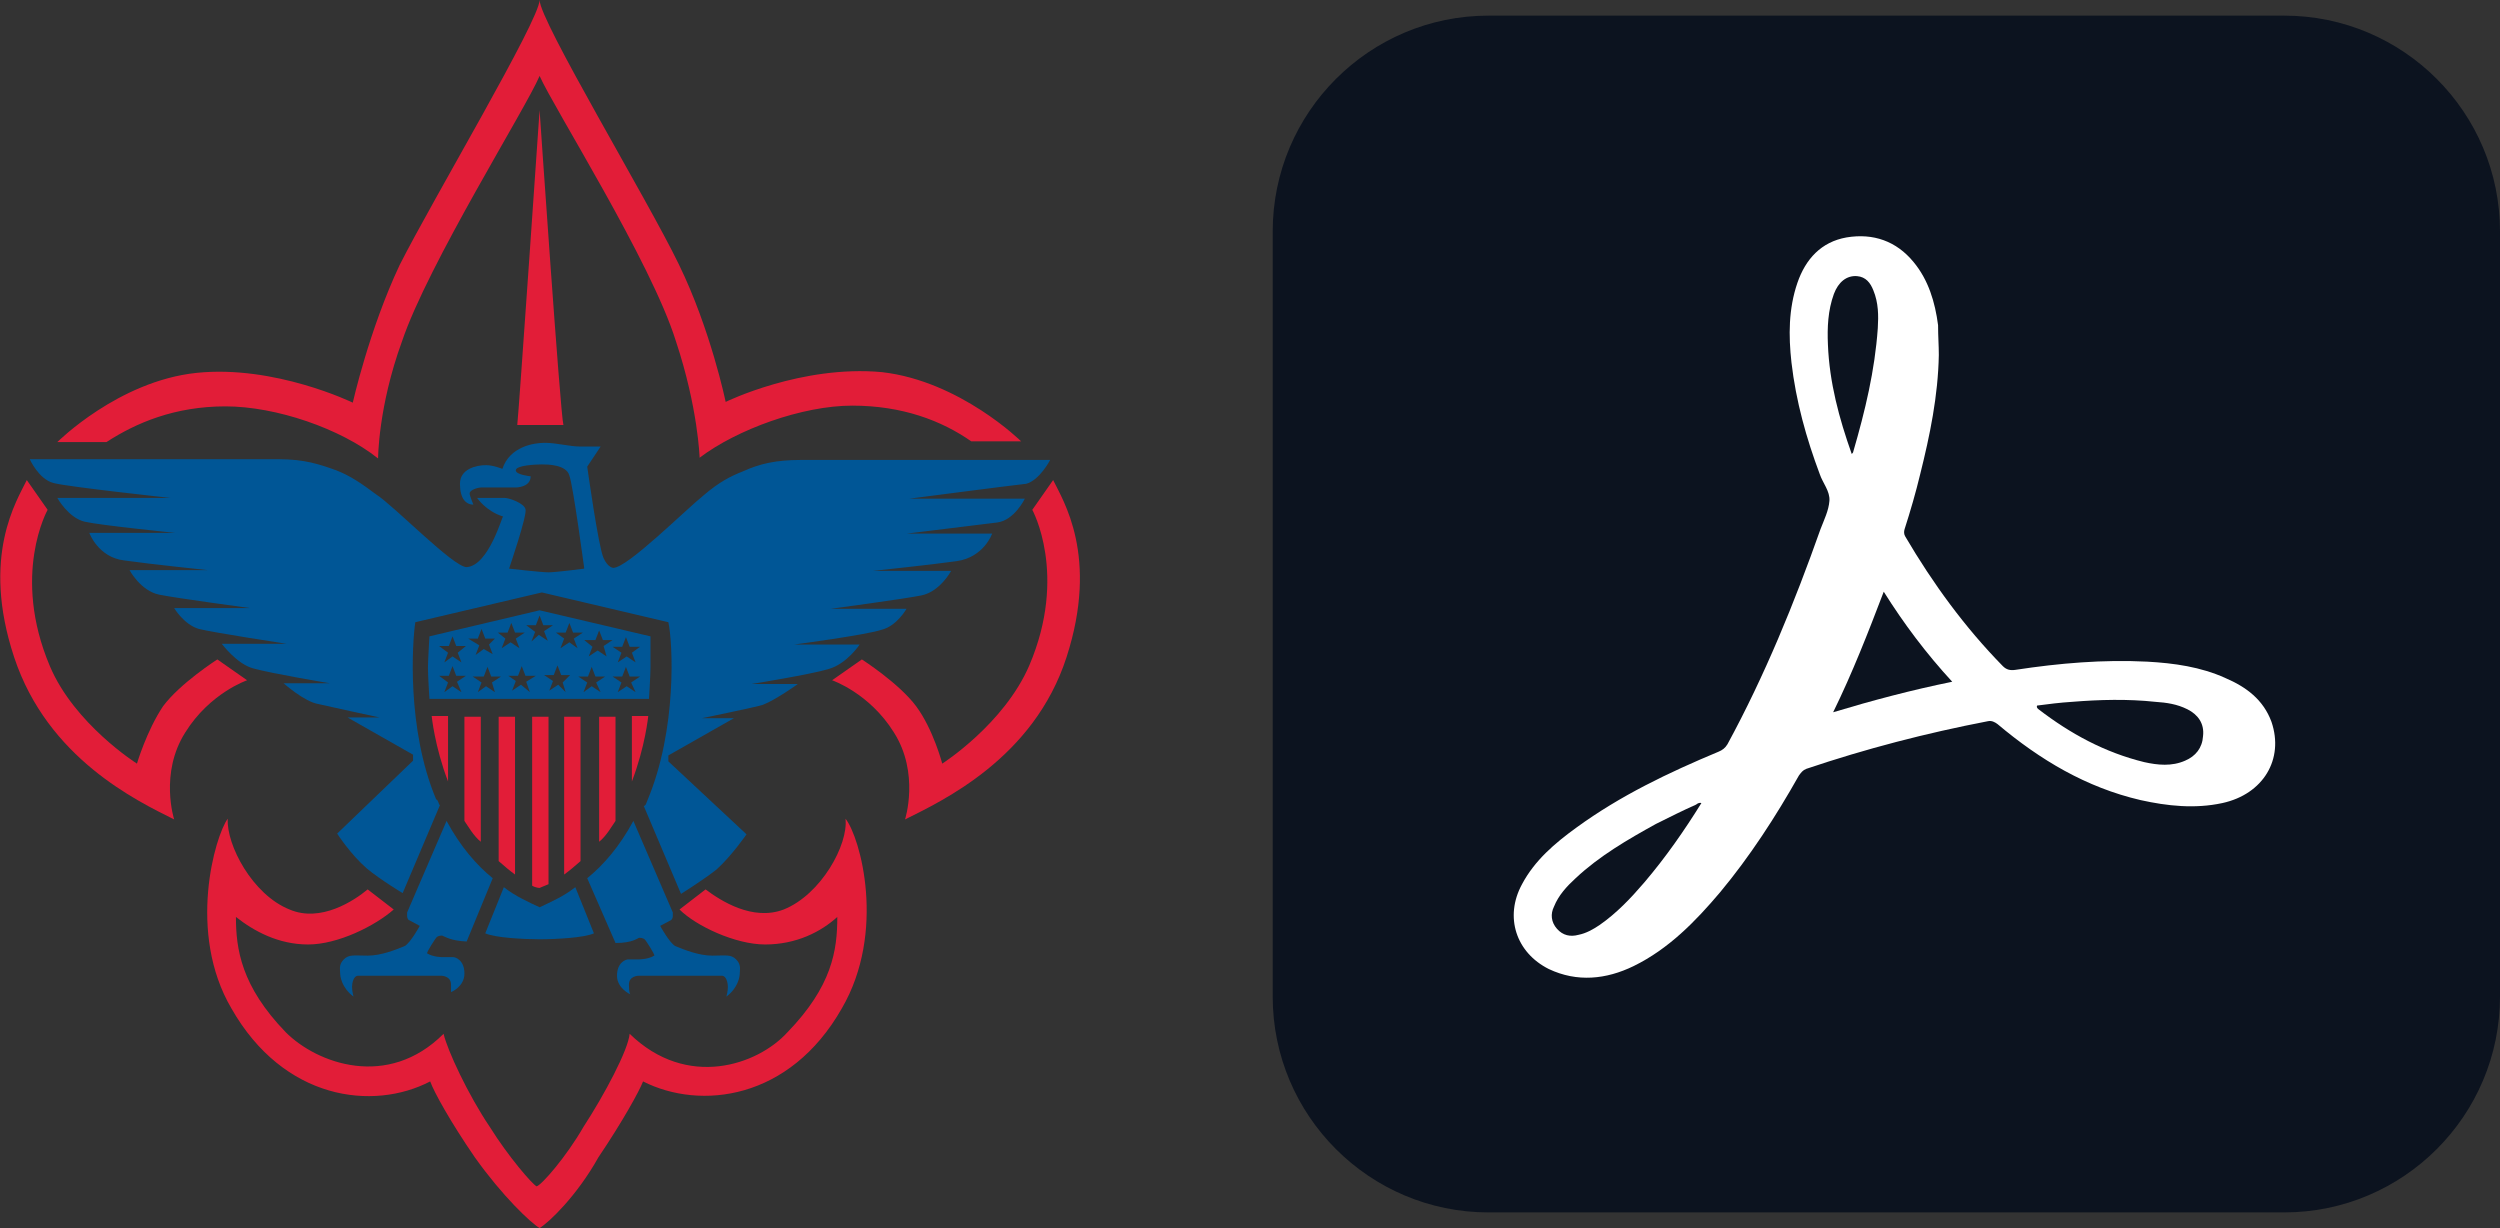 <?xml version="1.0" encoding="utf-8"?>
<!-- Generator: Adobe Illustrator 25.1.0, SVG Export Plug-In . SVG Version: 6.00 Build 0)  -->
<svg version="1.1" id="Layer_1" xmlns="http://www.w3.org/2000/svg" xmlns:xlink="http://www.w3.org/1999/xlink" x="0px" y="0px"
	 viewBox="0 0 335.9 165" style="enable-background:new 0 0 335.9 165;" xml:space="preserve">
<rect x="0" y="0" width="335.9" height="165" fill="#333333" stroke="none"/>
<style type="text/css">
	.st0{fill:#0C131F;}
	.st1{fill:#FFFFFF;}
	.st2{fill:#E21D38;}
	.st3{fill:#005696;}
	.st4{display:none;}
	.st5{display:inline;fill:#005696;}
</style>
<g id="CBn2nK.tif">
	<g>
		<path class="st0" d="M306.9,162.9H200c-16,0-29-13-29-29V31.1c0-16,13-29,29-29h106.9c16,0,29,13,29,29v102.8
			C335.9,149.9,322.9,162.9,306.9,162.9z"/>
		<g>
			<path class="st1" d="M260.5,47.7c-0.1,5.5-1.2,10.8-2.5,16c-0.6,2.5-1.3,4.9-2.1,7.4c-0.1,0.3-0.1,0.7,0.1,1
				c3.7,6.3,8,12.2,13.1,17.4c0.5,0.5,1,0.6,1.7,0.5c5.9-0.9,11.8-1.4,17.7-1.1c3.6,0.2,7.2,0.7,10.5,2.2c2.8,1.2,5.1,2.9,6.2,5.9
				c1.7,5-1.1,9.7-6.6,10.9c-3.7,0.8-7.4,0.4-11-0.4c-7.3-1.7-13.5-5.4-19.2-10.2c-0.4-0.3-0.8-0.5-1.3-0.4
				c-8.3,1.6-16.4,3.7-24.4,6.4c-0.5,0.2-0.7,0.5-1,0.9c-3.1,5.5-6.6,10.9-10.6,15.7c-3.3,3.9-6.9,7.6-11.6,9.9
				c-3.7,1.8-7.6,2.2-11.4,0.4c-4.4-2.2-6-7-3.6-11.4c1.7-3.2,4.4-5.5,7.3-7.6c5.9-4.3,12.4-7.4,19.1-10.2c0.5-0.2,0.9-0.5,1.2-1
				c5-9.2,9-19,12.5-28.9c0.5-1.3,1.1-2.5,1.2-3.8c0.1-1.3-0.9-2.4-1.3-3.6c-1.8-4.8-3.2-9.8-3.8-15c-0.4-3.6-0.4-7.2,0.8-10.7
				c1.1-3.2,3.2-5.5,6.6-6.1c3.6-0.6,6.7,0.5,9,3.3c2,2.4,2.9,5.4,3.3,8.5C260.4,45.2,260.5,46.4,260.5,47.7z"/>
			<path class="st0" d="M273.7,94.8c1.5-0.2,3.1-0.4,4.7-0.5c3.7-0.3,7.5-0.4,11.2,0c1.5,0.1,2.9,0.3,4.3,1c1.4,0.7,2.3,1.9,2.1,3.6
				c-0.1,1.6-1,2.7-2.4,3.3c-1.8,0.8-3.7,0.6-5.5,0.2c-5.3-1.3-9.9-3.8-14.2-7.1C273.8,95.2,273.6,95.1,273.7,94.8z"/>
			<path class="st0" d="M228.6,107.9c-2.3,3.7-4.8,7.3-7.7,10.7c-1.8,2.1-3.7,4.1-6,5.7c-0.9,0.6-1.8,1.1-2.8,1.3
				c-1.1,0.3-2.1,0.1-2.9-0.8c-0.8-0.9-0.9-2-0.4-3c0.6-1.5,1.7-2.7,2.9-3.8c3.2-3,7-5.2,10.8-7.3c1.8-0.9,3.6-1.8,5.4-2.6
				C228,108,228.3,107.8,228.6,107.9z"/>
			<path class="st0" d="M248.8,61c-1.7-4.8-3-9.6-3.2-14.7c-0.1-2.3,0-4.6,0.8-6.8c0.6-1.6,1.7-2.5,3.1-2.4c1.2,0.1,1.8,0.9,2.2,1.9
				c0.7,1.7,0.7,3.4,0.6,5.1c-0.4,5.7-1.7,11.1-3.3,16.6C249,60.8,248.9,60.9,248.8,61z"/>
			<path class="st0" d="M262.3,91.6c-5.4,1.1-10.7,2.5-16,4.1c2.6-5.3,4.7-10.7,6.8-16.2C255.8,83.8,258.8,87.8,262.3,91.6z"/>
		</g>
	</g>
</g>
<g id="prepared-color">
	<g>
		<path class="st2" d="M72.5,10.2c-1.8,4.3-15,25.3-18.5,35.7c-3.2,8.8-3.2,15.7-3.2,15.7c-5-4-13.7-7-20.5-7s-12,2.2-16,4.8H7.7
			c0,0,8.2-8.2,18.7-9.3s21,4,21,4s2.2-9.8,6.3-18.5C58.2,26.7,72.5,2.7,72.5,0c0,2.8,14.5,26.8,18.7,35.5
			c4.3,8.8,6.3,18.5,6.3,18.5s10.2-5,21-4c10.5,1.2,18.7,9.3,18.7,9.3h-6.7c-4-2.8-9.3-4.8-16-4.8c-6.7,0-15.5,3.2-20.5,7
			c0,0-0.2-6.7-3.2-15.7C87.5,35.2,74.4,14.5,72.5,10.2z"/>
		<path class="st2" d="M138.7,68.5l2.8-4c1.3,2.7,6.2,10.2,1.8,23.8s-16.7,19.3-21.7,21.8c0,0,2-6.2-1.5-11.7c-3.3-5.3-8.3-7-8.3-7
			l4-2.8c0,0,5,3.2,7.3,6.3s3.5,7.7,3.5,7.7s8.3-5.3,11.7-13.2C143.5,77.2,138.7,68.5,138.7,68.5z"/>
		<path class="st2" d="M6.4,68.5l-2.8-4c-1.3,2.7-6.2,10.2-1.7,23.8s16.5,19.3,21.5,21.8c0,0-2-6.2,1.5-11.7c3.3-5.3,8.3-7,8.3-7
			l-4-2.8c0,0-5,3.2-7.3,6.3c-2.2,3.3-3.5,7.7-3.5,7.7S10,97.3,6.7,89.5C1.5,77.2,6.4,68.5,6.4,68.5z"/>
		<path class="st2" d="M72.5,165c-1.2-0.7-5-4.3-8.7-9.5c-3.3-4.8-5.5-8.8-6-10.2c-7.7,4-19.7,2.5-26.7-9.8
			c-6-10.2-2.2-23.2-0.5-25.5c-0.2,3.5,3.3,10.2,8.3,12.2c4.2,1.8,8.7-1.2,10.5-2.7l3.5,2.7c-2.5,2.2-7.5,4.7-11.5,4.7
			s-7.3-1.8-9.7-3.7c0,4.3,0.7,9.3,6.7,15.5c4.2,4.2,13.7,7.7,21.2,0.2c0.5,2.2,3.3,8.2,6.2,12.5c2.5,4,5.7,7.7,6.3,8
			c0.7-0.2,4-4,6.3-8c2.8-4.3,6-10.3,6.2-12.5c7.7,7.5,17.2,4.2,21.2-0.2c6-6.2,6.7-11,6.7-15.5c-2.2,2-5.5,3.7-9.7,3.7
			c-4,0-9.3-2.5-11.5-4.7l3.5-2.7c2,1.5,6.3,4.3,10.5,2.7c5-2,8.7-8.7,8.3-12.2c2,2.5,5.5,15.2-0.5,25.5c-7,12.3-19,13.7-26.7,9.8
			c-0.5,1.3-2.7,5.3-6,10.2C77.5,160.7,73.7,164.3,72.5,165z"/>
		<path class="st2" d="M72.5,14.8c0,0,2.8,41,3.2,42.3h-6.2C69.7,55.5,72.5,14.8,72.5,14.8L72.5,14.8z"/>
		<path class="st2" d="M84.9,105c1.8-4.7,2.2-8.8,2.2-8.8h-2.2V105L84.9,105z"/>
		<path class="st2" d="M82.7,110.3c-0.5,0.7-1.2,2-2.2,2.8l0,0V96.3h2.2V110.3z"/>
		<path class="st2" d="M78,115.7c-0.8,0.7-1.5,1.3-2.2,1.8l0,0V96.3H78V115.7L78,115.7z"/>
		<path class="st2" d="M72.5,119.3c0,0,0.5-0.2,1.2-0.5V96.3h-2.2V119C72,119.3,72.5,119.3,72.5,119.3z"/>
		<path class="st2" d="M67,115.7c0.8,0.7,1.5,1.3,2.2,1.8l0,0V96.3H67V115.7L67,115.7z"/>
		<path class="st2" d="M62.4,110.3c0.5,0.7,1.2,2,2.2,2.8l0,0V96.3h-2.2V110.3z"/>
		<path class="st2" d="M60.2,105c-1.8-4.7-2.2-8.8-2.2-8.8h2.2V105L60.2,105z"/>
		<path id="right_leg_4_" class="st3" d="M66.2,118c-2.2-1.8-4.3-4.2-6.2-7.7l-5.3,12.3c0,0,0,0.2,0,0.5c0,0.3,0.2,0.5,0.2,0.5
			l1.5,0.8c0,0-1.2,2.2-2,2.7c-1.2,0.5-3.2,1.3-5,1.3c-1.8,0-2.5-0.2-3.2,0.5s-0.5,1.3-0.5,1.8c0,0.5,0.2,2,1.8,3.2
			c0,0-0.2-0.7-0.2-1.3c0-0.5,0.2-1.5,0.8-1.5c0.8,0,11.2,0,11.2,0s1.3,0,1.3,1.2c0,1.2,0,1,0,1s1.8-0.7,1.8-2.5
			c0-1.8-1.2-2.2-1.5-2.2c-0.7,0-1.5,0-1.5,0s-1.2,0-2-0.5c-0.2,0,1.2-2.2,1.3-2.2c0,0,0.2-0.2,0.7-0.2c0.5,0.2,1.2,0.7,3.3,0.8
			L66.2,118z"/>
		<path id="left_leg_4_" class="st3" d="M78.9,118c2.2-1.8,4.3-4.2,6.2-7.7l5.3,12.3c0,0,0,0.2,0,0.5c0,0.3-0.2,0.5-0.2,0.5
			l-1.5,0.8c0,0,1.2,2.2,2,2.7c1.2,0.5,3.2,1.3,5,1.3s2.5-0.2,3.2,0.5c0.7,0.7,0.5,1.3,0.5,1.8c0,0.5-0.2,2-1.8,3.2
			c0,0,0.2-0.7,0.2-1.3c0-0.5-0.2-1.5-0.8-1.5c-0.8,0-11.2,0-11.2,0s-1.3,0-1.3,1.2c0,1.2,0.2,1.3,0.2,1.3s-1.8-0.8-1.8-2.5
			c0-1.8,1.2-2.2,1.5-2.2c0.7,0,1.5,0,1.5,0s1.2,0,2-0.5c0.2,0-1.2-2.2-1.3-2.2c0,0-0.2-0.2-0.7-0.2c-0.2,0-0.8,0.7-3.2,0.7
			L78.9,118z"/>
		<path id="tail_4_" class="st3" d="M72.5,126.2c2.2,0,6-0.2,7.3-0.8l-2.5-6.2c-1.5,1.2-3.3,2-4.8,2.7c-1.5-0.7-3.3-1.5-4.8-2.7
			l-2.5,6.2C66.5,126,70.4,126.2,72.5,126.2z"/>
		<path id="body_4_" class="st3" d="M62.7,76.2c-1.8,0-9.7-8.2-12.2-9.8c-2-1.5-3.5-2.5-5.3-3.2c-2.2-0.8-4.3-1.5-7.7-1.5H4
			c0,0,1.2,2.7,3.2,3.2c1.8,0.5,15.7,2,15.7,2H7.7c0,0,1.5,2.7,3.7,3.2s12.2,1.5,12.2,1.5H12c0,0,1.2,3.3,4.7,3.7
			c3.5,0.5,11.2,1.3,11.2,1.3H17.4c0,0,1.5,2.8,4,3.3s12.2,1.8,12.2,1.8H23.4c0,0,1.3,2.2,3.3,2.8c2,0.5,11.8,2,11.8,2h-8.7
			c0,0,2,2.7,4.2,3.3c2.5,0.7,10.3,2,10.3,2h-6.2c0,0,2.8,2.5,4.7,2.8c0.8,0.2,8.2,1.8,8.2,1.8h-4.3l8.8,5v0.8l-10.2,9.8
			c0,0,1.8,2.8,4,4.7c1.8,1.5,4.8,3.3,4.8,3.3l5-11.8c-0.2-0.2-0.2-0.7-0.5-0.8c-4-9.5-3.2-21.2-2.8-23.8l17-4l17,4
			C90.4,86.3,91,98,87,107.5c-0.2,0.5-0.2,0.7-0.5,0.8l5,11.8c0,0,3.2-2,4.8-3.3c2-1.8,4-4.7,4-4.7l-10.5-9.8v-0.8l8.8-5h-4.3
			c0,0,7.3-1.5,8.2-1.8c1.8-0.7,4.7-2.8,4.7-2.8H101c0,0,8-1.3,10.3-2c2.5-0.7,4.2-3.3,4.2-3.3h-8.8c0,0,9.8-1.3,11.8-2
			c2-0.5,3.3-2.8,3.3-2.8h-10.2c0,0,9.7-1.3,12.2-1.8s4-3.3,4-3.3h-10.5c0,0,7.7-0.8,11.2-1.3c3.7-0.5,4.8-3.7,4.8-3.7h-11.5
			c0,0,9.8-1.2,12.2-1.5c2.3-0.3,3.7-3.2,3.7-3.2h-15.5c0,0,13.8-1.8,15.7-2c1.8-0.5,3.2-3.2,3.2-3.2h-33.5c-3.3,0-5.5,0.5-7.7,1.5
			c-1.8,0.7-3.3,1.5-5.3,3.2c-2.5,2-10.3,9.8-12.2,9.8c0,0-0.7,0-1.3-1.3c-0.7-1.5-2.2-12.3-2.2-12.3l1.8-2.7c0,0-1.2,0-2.7,0
			s-3.2-0.5-4.8-0.5c-1.5,0-4.7,0.5-5.7,3.5c0,0-1.2-0.5-2.2-0.5c-1.3,0-3.5,0.5-3.5,2.5s0.8,2.8,1.8,2.8c0,0-0.5-1.2-0.5-1.5
			c0-0.5,1.2-0.8,1.5-0.8c0.5,0,4.7,0,4.7,0s2,0,2-1.5c0,0-2-0.2-2-0.8c0-0.7,2.8-0.8,3.5-0.8c0.7,0,3.3,0,3.7,1.5
			c0.5,1.3,2,12.5,2,12.5s-3.8,0.5-4.8,0.5s-5.3-0.5-5.3-0.5s2.5-7.3,2.2-8c-0.2-0.8-2.2-1.5-2.8-1.5c-0.7,0-3.7,0-3.7,0
			s1.2,1.8,3.5,2.5C67.5,69.2,65.7,76,62.7,76.2z"/>
		<path id="star_field_4_" class="st3" d="M87.4,85.5L72.5,82l-14.8,3.5c0,0-0.2,3.3-0.2,4.2c0,1.2,0.2,4.2,0.2,4.2h29.5
			c0,0,0.2-3.2,0.2-4.2C87.4,88.8,87.4,85.5,87.4,85.5z M62,93l-1.2-0.8L59.7,93l0.5-1.3L59,90.8h1.3l0.5-1.3l0.5,1.3h1.3l-1.2,0.8
			L62,93z M61.5,87.7L62,89l-1.2-0.8L59.7,89l0.5-1.3L59,86.8h1.3l0.5-1.3l0.5,1.3h1.3L61.5,87.7z M62.9,85.8h1.3l0.5-1.3l0.5,1.3
			h1.3l-0.8,0.8l0.5,1.3L65,87.2L63.9,88l0.5-1.3L62.9,85.8z M66.5,93l-1.2-0.8L64.2,93l0.5-1.3l-1.2-0.8H65l0.5-1.3l0.5,1.3h1.3
			l-1.2,0.8L66.5,93z M66.9,85h1.3l0.5-1.3l0.5,1.3h1.3l-1.2,0.8l0.5,1.3l-1.2-0.8l-1.2,0.8l0.5-1.3L66.9,85z M71.2,93L70,92
			l-1.2,0.8l0.5-1.3l-1-0.7h1.3l0.5-1.3l0.5,1.3H72l-1.3,0.8L71.2,93z M71.4,86.2l0.5-1.3L70.7,84H72l0.5-1.3L73,84h1.3l-1.2,0.8
			l0.5,1.3l-1.2-0.8L71.4,86.2z M76,93l-1-1l-1.2,0.8l0.5-1.3l-1.2-0.8h1.3l0.5-1.3l0.5,1.3h1.2l-1,1L76,93z M76.5,86.3l-1.2,0.8
			l0.5-1.3L74.7,85H76l0.5-1.3L77,85h1.3l-1.2,0.8l0.5,1.3L76.5,86.3z M80.7,93l-1.2-0.8L78.4,93l0.5-1.3l-1.2-0.8H79l0.5-1.3
			l0.5,1.3h1.3l-1.2,0.8L80.7,93z M81.5,88.2l-1.2-0.8l-1.2,0.8l0.5-1.3L78.5,86H80l0.5-1.3L81,86h1.3l-1.2,0.8L81.5,88.2z M85.4,93
			l-1.2-0.8L83,93l0.5-1.3l-1.2-0.8h1.3l0.5-1.3l0.5,1.3H86l-1.2,0.8L85.4,93z M84.9,87.7l0.5,1.3l-1.2-0.8L83,89l0.5-1.3l-1.2-0.8
			h1.3l0.5-1.3l0.5,1.3H86L84.9,87.7z"/>
		<g id="register_4_" class="st4">
			<path class="st5" d="M133.5,143.7c-1.3,1.3-3.2,2.2-5,2.2s-3.7-0.7-5-2.2c-1.3-1.3-2-3.2-2-5c0-1.8,0.7-3.7,2.2-5
				c1.3-1.3,3.2-2,5-2c1.8,0,3.7,0.7,5,2c1.3,1.3,2.2,3.2,2.2,5C135.7,140.5,135,142.3,133.5,143.7z M124.4,134.2
				c-1.2,1.2-1.8,2.7-1.8,4.3c0,1.8,0.7,3.2,1.8,4.3c1.2,1.2,2.7,1.8,4.3,1.8c1.8,0,3.2-0.7,4.3-1.8c1.2-1.3,1.8-2.7,1.8-4.3
				c0-1.8-0.7-3.2-1.8-4.3c-1.2-1.2-2.7-1.8-4.3-1.8C126.9,132.3,125.4,133,124.4,134.2z M128.5,134.7c0.8,0,1.8,0.2,2.5,0.5
				c0.7,0.2,0.8,0.8,0.8,2c0,0.7-0.2,1.2-0.7,1.3c-0.5,0.2-0.8,0.5-1.3,0.5c0.7,0,1.2,0.5,1.3,0.7c0.2,0.5,0.5,0.8,0.5,1.3v0.7v0.5
				c0,0.2,0,0.5,0,0.5l0,0h-1.3l0,0l0,0v-0.2v-0.7c0-0.8-0.2-1.5-0.7-1.8c-0.5-0.3-0.8-0.5-1.8-0.5h-1.2v3.2h-1.3v-8L128.5,134.7
				L128.5,134.7z M129.9,136c-0.5-0.2-0.8-0.2-1.8-0.2h-1.2v2.8h1.3c0.7,0,1.2,0,1.5-0.2c0.5-0.2,0.7-0.5,0.7-1.2
				C130.5,136.3,130.2,136.2,129.9,136z"/>
		</g>
	</g>
</g>
</svg>
